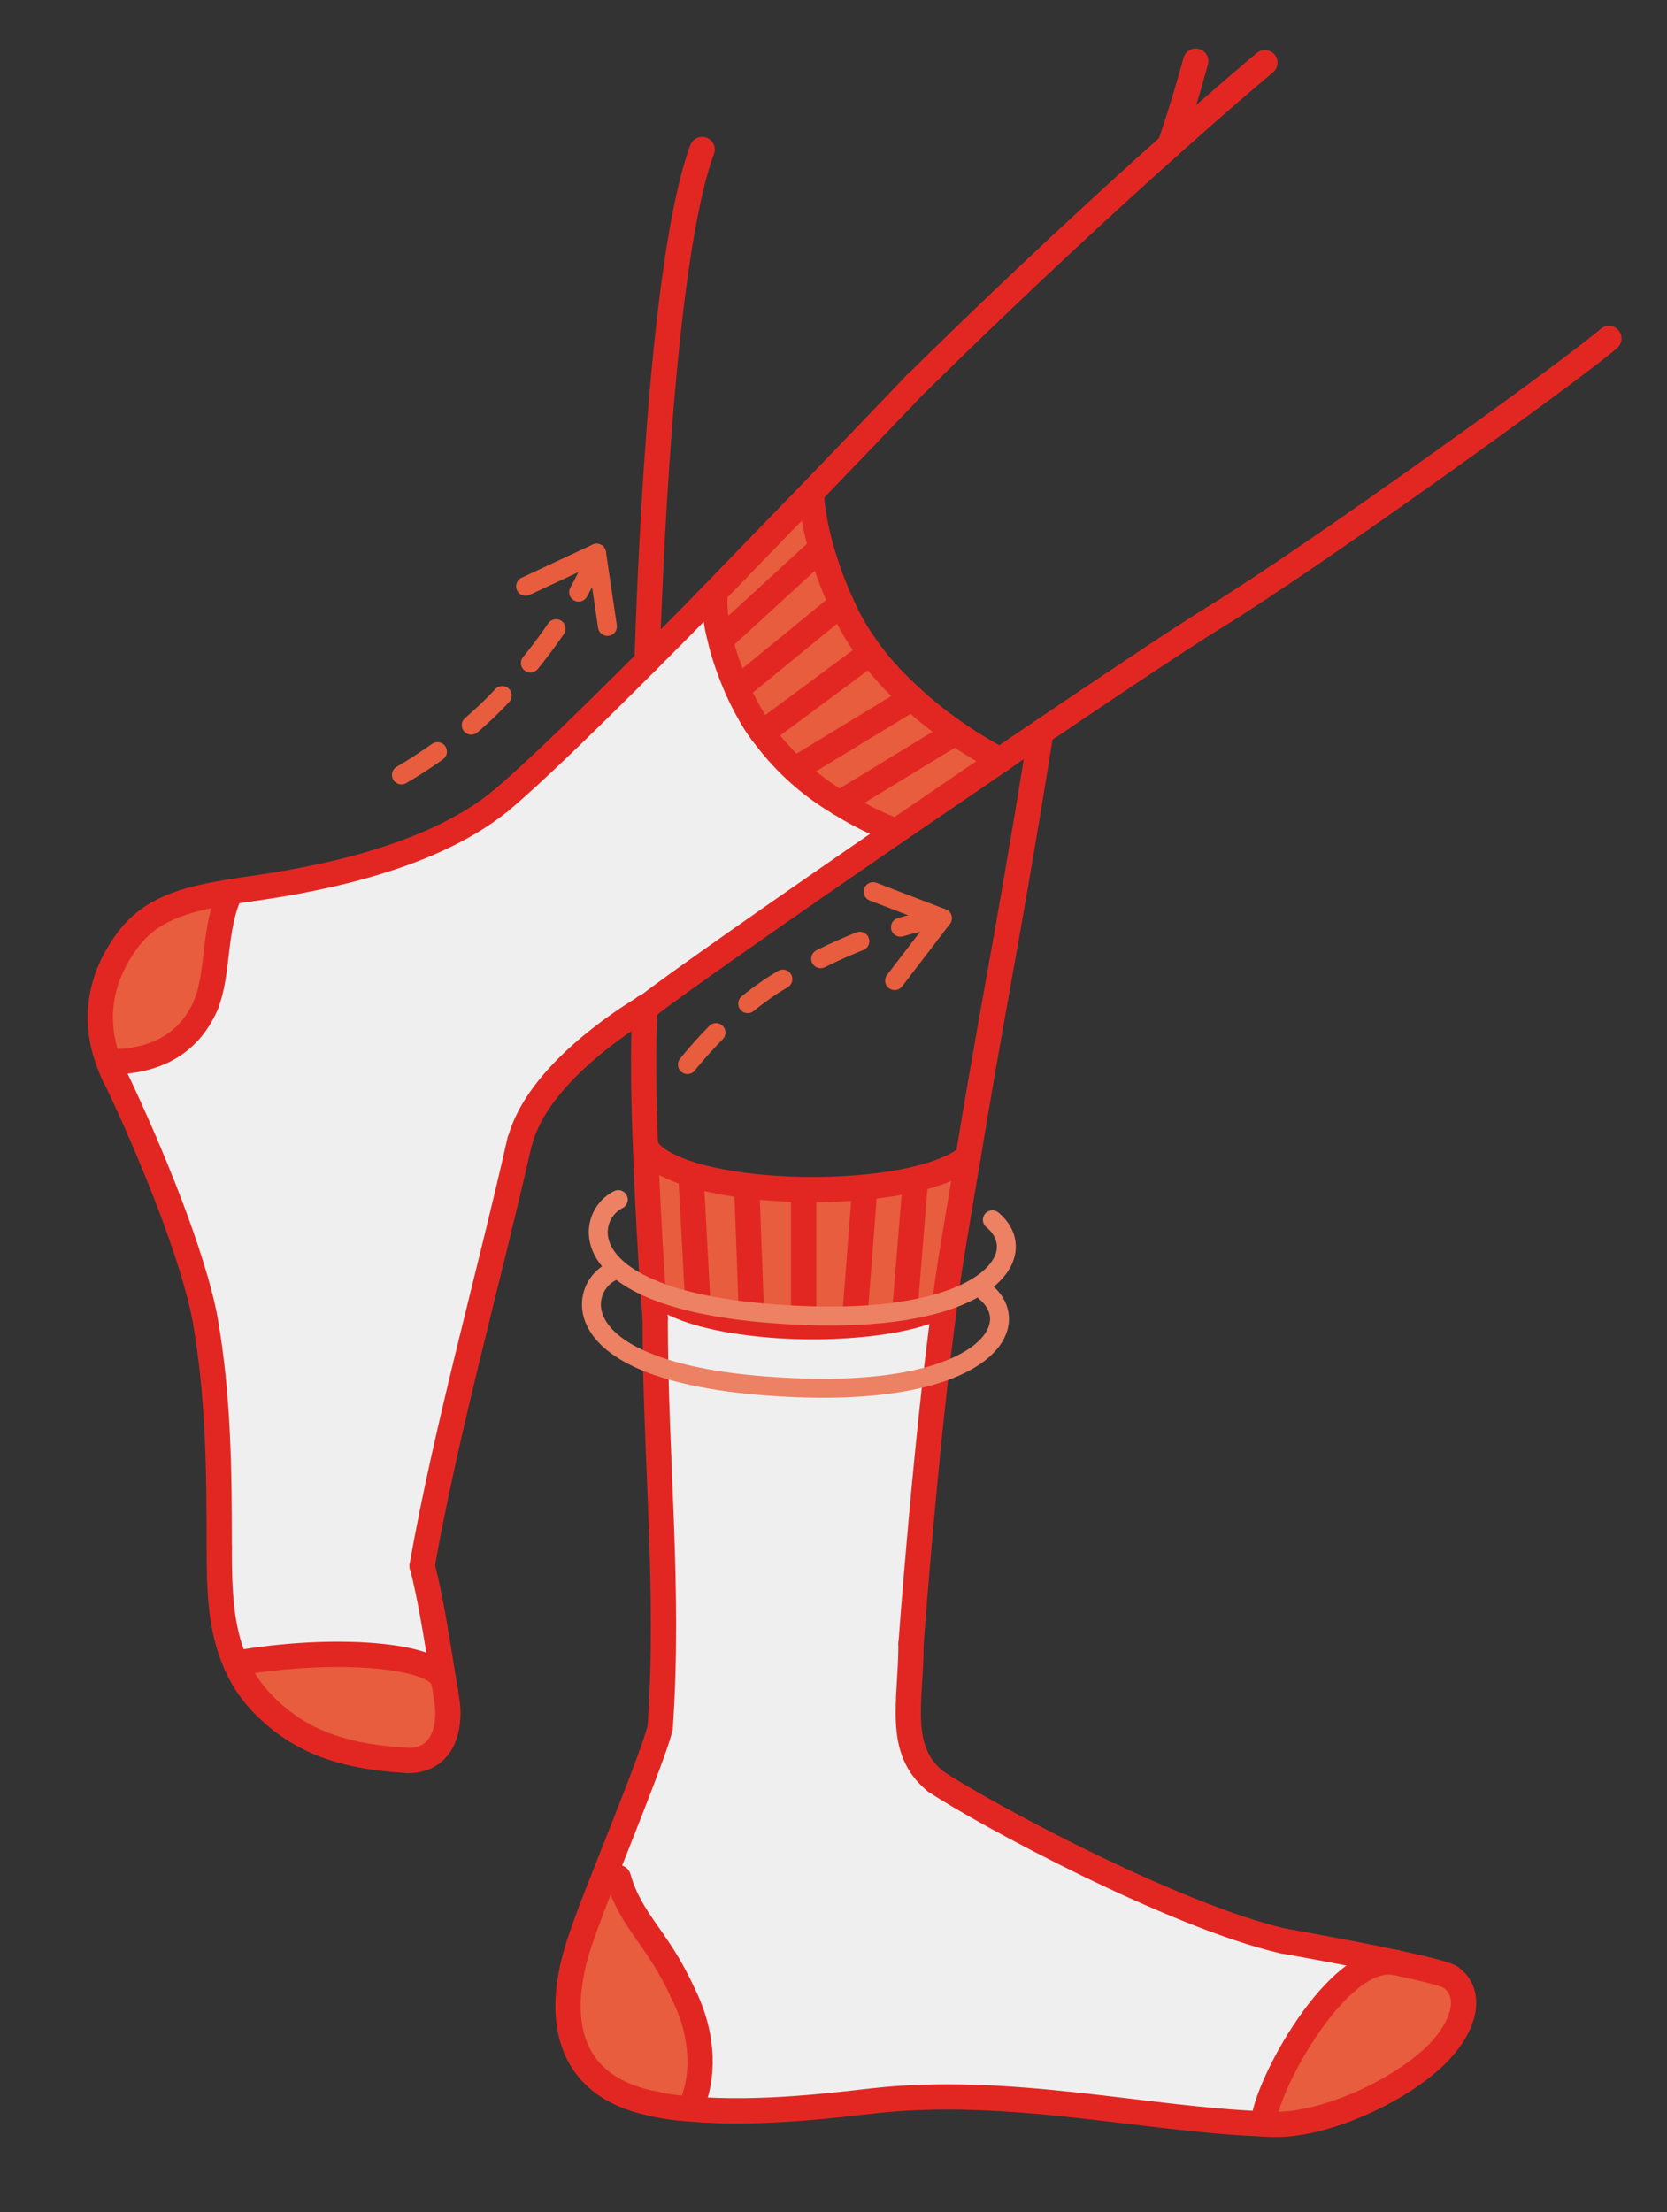 <?xml version="1.0" encoding="utf-8"?>
<!-- Generator: Adobe Illustrator 25.2.0, SVG Export Plug-In . SVG Version: 6.00 Build 0)  -->
<svg version="1.1" id="图层_1" xmlns="http://www.w3.org/2000/svg" xmlns:xlink="http://www.w3.org/1999/xlink" x="0px" y="0px"
	 viewBox="0 0 66 87.58" style="enable-background:new 0 0 66 87.58;" xml:space="preserve">
<rect x="0" y="0" width="66" height="87.58" fill="#333333" stroke="none"/>
<style type="text/css">
	.st0{fill:#E75D3E;}
	.st1{fill:none;stroke:#E75D3E;stroke-width:1.2;stroke-linecap:round;stroke-linejoin:round;stroke-miterlimit:10;}
	.st2{fill:none;stroke:#E75D3E;stroke-linecap:round;stroke-linejoin:round;stroke-miterlimit:10;}
	.st3{fill:none;stroke:#EC8164;stroke-width:0.75;stroke-linecap:round;stroke-linejoin:round;stroke-miterlimit:10;}
	.st4{fill:#EFEFF0;}
	.st5{fill:none;stroke:#E22722;stroke-linecap:round;stroke-linejoin:round;stroke-miterlimit:10;}
	.st6{fill:#EC8164;}
	
		.st7{fill:none;stroke:#EC8164;stroke-width:0.5;stroke-linecap:round;stroke-linejoin:round;stroke-miterlimit:10;stroke-dasharray:2;}
	
		.st8{fill:none;stroke:#E75D3E;stroke-width:0.75;stroke-linecap:round;stroke-linejoin:round;stroke-miterlimit:10;stroke-dasharray:1.7;}
	.st9{fill:none;stroke:#E75D3E;stroke-width:0.75;stroke-linecap:round;stroke-linejoin:round;stroke-miterlimit:10;}
	.st10{fill:#E22722;}
	.st11{fill:#FFFFFF;}
	.st12{fill:none;stroke:#E22722;stroke-width:0.5;stroke-linecap:round;stroke-linejoin:round;stroke-miterlimit:10;}
	.st13{clip-path:url(#SVGID_2_);}
	.st14{clip-path:url(#SVGID_2_);fill:none;stroke:#E22722;stroke-linecap:round;stroke-linejoin:round;stroke-miterlimit:10;}
</style>
<g>
	<g id="XMLID_9_">
		<g>
			<path class="st0" d="M57.43,78.27c0.91,0.61,0.62,2.02-0.76,3.27c-1.55,1.4-4.37,2.6-6.23,2.56c-0.14,0-0.27,0-0.41-0.02
				c0.05-1.45,2.95-6.81,5.21-6.39c0.02,0,0.02,0,0.02,0C56.3,77.92,57.2,78.13,57.43,78.27z"/>
			<path class="st4" d="M55.24,77.69c-2.25-0.41-5.16,4.95-5.21,6.39c-4.58-0.17-10.08-1.52-15.45-0.91
				c-1.39,0.15-4.46,0.56-7.23,0.32l0.02-0.09c0.49-1.04,0.58-2.73-0.3-4.48c-1-2.22-2.07-2.85-2.57-4.6l-0.5-0.18
				c0.91-2.3,2.04-5.13,2.16-5.77c0.38-5.51-0.2-10.63-0.2-16.18c0,0-0.03-0.43-0.09-1.13c0.72,0.69,2.18,1.11,3.84,1.31
				c2.88,0.37,6.38,0.05,7.72-0.78c-0.76,5.51-1.34,13.47-1.34,13.47c0,2.28-0.59,4.19,0.97,5.45c1.98,1.32,9.46,5.33,13.76,6.32
				C50.81,76.84,53.3,77.28,55.24,77.69z"/>
			<path class="st0" d="M38.34,45.79c-0.21,1.2-0.41,2.44-0.62,3.7c-0.11,0.64-0.21,1.34-0.3,2.1c-1.34,0.82-4.84,1.14-7.72,0.78
				l0.06-0.43l-0.18-4.83l0.02-0.18C32.79,47.33,36.94,46.95,38.34,45.79z"/>
			<path class="st0" d="M37.77,28.97c1.05,0.73,1.83,1.11,1.83,1.11c-1.36,0.93-2.76,1.89-4.14,2.83c-0.15-0.06-1.08-0.4-2.22-1.11
				l4.46-2.73L37.77,28.97z"/>
			<path class="st0" d="M37.77,28.97l-0.08,0.11l-4.46,2.73c-0.56-0.33-1.17-0.78-1.77-1.32l0.05-0.05l4.46-2.71l0.11-0.11
				C36.66,28.16,37.26,28.61,37.77,28.97z"/>
			<path class="st0" d="M36.08,27.62l-0.11,0.11l-4.46,2.71l-0.05,0.05c-0.46-0.43-0.9-0.91-1.29-1.46l4.26-3.15l0.02-0.02
				C34.94,26.52,35.51,27.1,36.08,27.62z"/>
			<path class="st0" d="M34.45,25.85l-0.02,0.02l-4.26,3.15c-0.11-0.14-0.2-0.27-0.29-0.41c-0.24-0.4-0.49-0.85-0.7-1.32l0.02-0.02
				l4-3.27l0.12-0.05c0.24,0.55,0.53,1.07,0.85,1.52C34.27,25.61,34.36,25.73,34.45,25.85z"/>
			<path class="st4" d="M33.24,31.8c1.14,0.72,2.07,1.05,2.22,1.11c-4.63,3.18-8.89,6.17-9.74,6.85c0,0-0.06,0.05-0.18,0.11
				c-0.84,0.5-4.25,2.68-4.95,5.28c-1.2,5.34-2.91,11.4-3.87,16.84c0.33,1.32,0.53,2.59,0.85,4.58c-0.17-1.08-4.32-1.42-8.24-0.73
				c-0.61-1.36-0.65-2.88-0.65-4.55c0-3.08-0.03-6.01-0.55-9.01c-0.46-2.53-2.16-6.7-3.58-9.67c-0.09-0.18-0.17-0.38-0.24-0.58
				c1.72,0,3.14-0.61,3.85-2.27c0.52-1.26,0.29-3,0.97-4.46c0.21-0.03,0.44-0.08,0.69-0.11c2.07-0.29,7-1.07,9.97-3.47
				c1.2-0.99,3.41-3.14,5.83-5.56c0.88-0.88,1.8-1.81,2.69-2.73c-0.06,0.56,0.02,1.22,0.2,1.89c0.15,0.65,0.4,1.32,0.67,1.95
				c0.21,0.47,0.46,0.93,0.7,1.32c0.09,0.14,0.18,0.27,0.29,0.41c0.4,0.55,0.84,1.04,1.29,1.46C32.06,31.03,32.67,31.47,33.24,31.8z
				"/>
			<path class="st0" d="M33.33,23.95l-0.12,0.05l-4,3.27l-0.02,0.02c-0.27-0.62-0.52-1.29-0.67-1.95l0.03-0.02l3.72-3.4l0.29-0.05
				C32.75,22.55,33.01,23.26,33.33,23.95z"/>
			<path class="st0" d="M32.55,21.88l-0.29,0.05l-3.72,3.4l-0.03,0.02c-0.18-0.67-0.26-1.32-0.2-1.89c1.32-1.37,2.65-2.73,3.81-3.93
				C32.13,20.05,32.28,20.92,32.55,21.88z"/>
			<path class="st0" d="M29.57,47.12l0.18,4.83l-0.06,0.43c-1.66-0.2-3.12-0.62-3.84-1.31c-0.08-1.22-0.21-3.32-0.29-5.57h0.06
				c0.52,0.73,2.07,1.22,3.96,1.45L29.57,47.12z"/>
			<path class="st0" d="M27.05,78.93c0.88,1.75,0.79,3.44,0.3,4.48l-0.02,0.09c-0.47-0.03-0.93-0.09-1.37-0.18
				c-3.26-0.58-4.23-3.08-2.94-6.68c0.2-0.56,0.55-1.48,0.94-2.48l0.5,0.18C24.98,76.08,26.05,76.7,27.05,78.93z"/>
			<path class="st0" d="M17.69,67.32c0.12,0.67,0.09,2.38-1.57,2.38c-2.3-0.12-4.02-0.65-5.41-1.93c-0.65-0.59-1.1-1.23-1.39-1.92
				c3.91-0.69,8.07-0.35,8.24,0.73C17.62,66.81,17.65,67.06,17.69,67.32z"/>
			<path class="st0" d="M9.13,35.3c-0.69,1.46-0.46,3.2-0.97,4.46c-0.72,1.66-2.13,2.27-3.85,2.27c-0.59-1.58-0.43-3.26,0.78-4.86
				C5.97,36.02,7.22,35.61,9.13,35.3z"/>
		</g>
		<g>
			<path class="st5" d="M63.7,13.4c-1.4,1.22-11.75,8.68-15.68,11.08c-1.17,0.72-3.76,2.45-6.81,4.51c-0.52,0.35-1.07,0.72-1.61,1.1
				c-1.36,0.93-2.76,1.89-4.14,2.83c-4.63,3.18-8.89,6.17-9.74,6.85"/>
			<path class="st5" d="M19.79,31.73c1.2-0.99,3.41-3.14,5.83-5.56c0.88-0.88,1.8-1.81,2.69-2.73c1.32-1.37,2.65-2.73,3.81-3.93
				c2.42-2.51,4.19-4.37,4.19-4.37"/>
			<path class="st5" d="M46.32,5.75c2.41-2.15,3.76-3.27,3.76-3.27"/>
			<path class="st5" d="M36.31,15.15c4.14-4.07,7.58-7.23,9.99-9.38"/>
			<path class="st5" d="M27.8,5.92c-1.66,4.46-2.1,17.75-2.18,20.25"/>
			<path class="st5" d="M47.34,2.42c0,0-0.38,1.46-1.02,3.33L46.3,5.77"/>
			<path class="st5" d="M19.79,31.73c-2.97,2.41-7.9,3.18-9.97,3.47c-0.24,0.03-0.47,0.08-0.69,0.11c-1.92,0.3-3.17,0.72-4.05,1.87
				c-1.2,1.6-1.37,3.27-0.78,4.86c0.08,0.2,0.15,0.4,0.24,0.58"/>
			<path class="st5" d="M4.55,42.61c1.42,2.97,3.12,7.14,3.58,9.67c0.52,3,0.55,5.94,0.55,9.01"/>
			<path class="st5" d="M8.68,61.29c0,1.67,0.05,3.2,0.65,4.55c0.29,0.69,0.73,1.32,1.39,1.92c1.39,1.28,3.11,1.81,5.41,1.93"/>
			<path class="st5" d="M25.72,39.77c0,0-0.06,0.05-0.18,0.11c-0.84,0.5-4.25,2.68-4.95,5.28"/>
			<path class="st5" d="M20.58,45.16c-1.2,5.34-2.91,11.4-3.87,16.84"/>
			<path class="st5" d="M16.72,61.99c0.33,1.32,0.53,2.59,0.85,4.58c0.05,0.23,0.08,0.49,0.12,0.75c0.12,0.67,0.09,2.38-1.57,2.38"
				/>
			<path class="st5" d="M9.33,65.85c3.91-0.69,8.07-0.35,8.24,0.73"/>
			<path class="st5" d="M32.13,19.52c0,0.53,0.15,1.4,0.43,2.36c0.2,0.67,0.46,1.39,0.78,2.07c0.24,0.55,0.53,1.07,0.85,1.52
				c0.09,0.14,0.18,0.26,0.27,0.38c0.49,0.67,1.05,1.25,1.63,1.77c0.58,0.55,1.17,0.99,1.69,1.36c1.05,0.73,1.83,1.11,1.83,1.11"/>
			<path class="st5" d="M9.13,35.3c-0.69,1.46-0.46,3.2-0.97,4.46"/>
			<path class="st5" d="M8.16,39.77c-0.72,1.66-2.13,2.27-3.85,2.27"/>
			<path class="st5" d="M24.48,74.33c0.5,1.75,1.57,2.38,2.57,4.6"/>
			<path class="st5" d="M27.05,78.93c0.88,1.75,0.79,3.44,0.3,4.48"/>
			<path class="st5" d="M25.53,39.87c-0.08,1.71-0.05,3.72,0.03,5.62c0.08,2.25,0.21,4.35,0.29,5.57c0.06,0.7,0.09,1.13,0.09,1.13"
				/>
			<path class="st5" d="M25.94,52.19c0,5.56,0.58,10.67,0.2,16.18"/>
			<path class="st5" d="M41.21,28.99c0,0-0.65,4.19-1.77,10.38c-0.38,2.13-0.75,4.23-1.11,6.43c-0.21,1.2-0.41,2.44-0.62,3.7
				c-0.11,0.64-0.21,1.34-0.3,2.1c-0.76,5.51-1.34,13.47-1.34,13.47"/>
			<path class="st5" d="M26.14,68.37c-0.12,0.64-1.25,3.47-2.16,5.77c-0.4,1-0.75,1.92-0.94,2.48c-1.29,3.61-0.32,6.11,2.94,6.68"/>
			<path class="st5" d="M25.97,83.31c0.44,0.09,0.9,0.15,1.37,0.18c2.77,0.24,5.85-0.17,7.23-0.32c5.37-0.61,10.87,0.75,15.45,0.91
				c0.14,0.02,0.27,0.02,0.41,0.02c1.86,0.05,4.67-1.16,6.23-2.56c1.39-1.25,1.67-2.66,0.76-3.27"/>
			<path class="st5" d="M36.07,65.07c0,2.28-0.59,4.19,0.97,5.45"/>
			<path class="st5" d="M37.04,70.52c1.98,1.32,9.46,5.33,13.76,6.32"/>
			<path class="st5" d="M55.25,77.69c1.05,0.23,1.95,0.44,2.18,0.58"/>
			<path class="st5" d="M50.81,76.84c0,0,2.5,0.44,4.43,0.85"/>
			<path class="st5" d="M55.25,77.69c0,0,0,0-0.02,0c-2.25-0.41-5.16,4.95-5.21,6.39"/>
			<path class="st5" d="M25.62,45.49c0.52,0.73,2.07,1.22,3.96,1.45c3.21,0.4,7.35,0.02,8.75-1.14"/>
			<line class="st5" x1="27.36" y1="46.6" x2="27.62" y2="51.44"/>
			<line class="st5" x1="29.57" y1="47.12" x2="29.75" y2="51.95"/>
			<line class="st5" x1="31.82" y1="47.27" x2="31.82" y2="51.84"/>
			<line class="st5" x1="34.24" y1="47.03" x2="33.86" y2="51.95"/>
			<line class="st5" x1="36.22" y1="47.03" x2="35.82" y2="51.95"/>
			<path class="st5" d="M25.85,51.06c0.72,0.69,2.18,1.11,3.84,1.31c2.88,0.37,6.38,0.05,7.72-0.78"/>
			<line class="st5" x1="32.26" y1="21.92" x2="28.55" y2="25.32"/>
			<line class="st5" x1="33.21" y1="23.99" x2="29.2" y2="27.27"/>
			<line class="st5" x1="34.44" y1="25.86" x2="30.18" y2="29.02"/>
			<line class="st5" x1="35.98" y1="27.72" x2="31.52" y2="30.43"/>
			<line class="st5" x1="37.7" y1="29.08" x2="33.24" y2="31.8"/>
			<path class="st5" d="M28.32,23.44c-0.06,0.56,0.02,1.22,0.2,1.89c0.15,0.65,0.4,1.32,0.67,1.95c0.21,0.47,0.46,0.93,0.7,1.32
				c0.09,0.14,0.18,0.27,0.29,0.41c0.4,0.55,0.84,1.04,1.29,1.46c0.59,0.55,1.2,0.99,1.77,1.32c1.14,0.72,2.07,1.05,2.22,1.11
				c0.02,0,0.02,0,0.02,0"/>
		</g>
	</g>
	<g>
		<path class="st8" d="M37.31,36.35c0,0-2.55,0.21-6.33,2.42c-2.32,1.36-4.03,3.72-4.03,3.72"/>
		<polyline class="st9" points="35.42,38.82 37.31,36.35 34.57,35.3 		"/>
	</g>
	<g>
		<path class="st8" d="M23.62,21.9c0,0-0.76,2.44-3.75,5.65c-1.83,1.97-4.12,3.21-4.12,3.21"/>
		<polyline class="st9" points="20.81,23.21 23.62,21.9 24.05,24.8 		"/>
	</g>
	<path class="st3" d="M24.48,47.49c-1.41,0.69-1.96,4.24,7.4,4.59c7.28,0.27,9.02-2.44,7.41-3.79"/>
	<path class="st3" d="M24.21,50.35c-1.41,0.69-1.96,4.24,7.4,4.59c7.28,0.27,9.02-2.44,7.41-3.79"/>
</g>
</svg>
